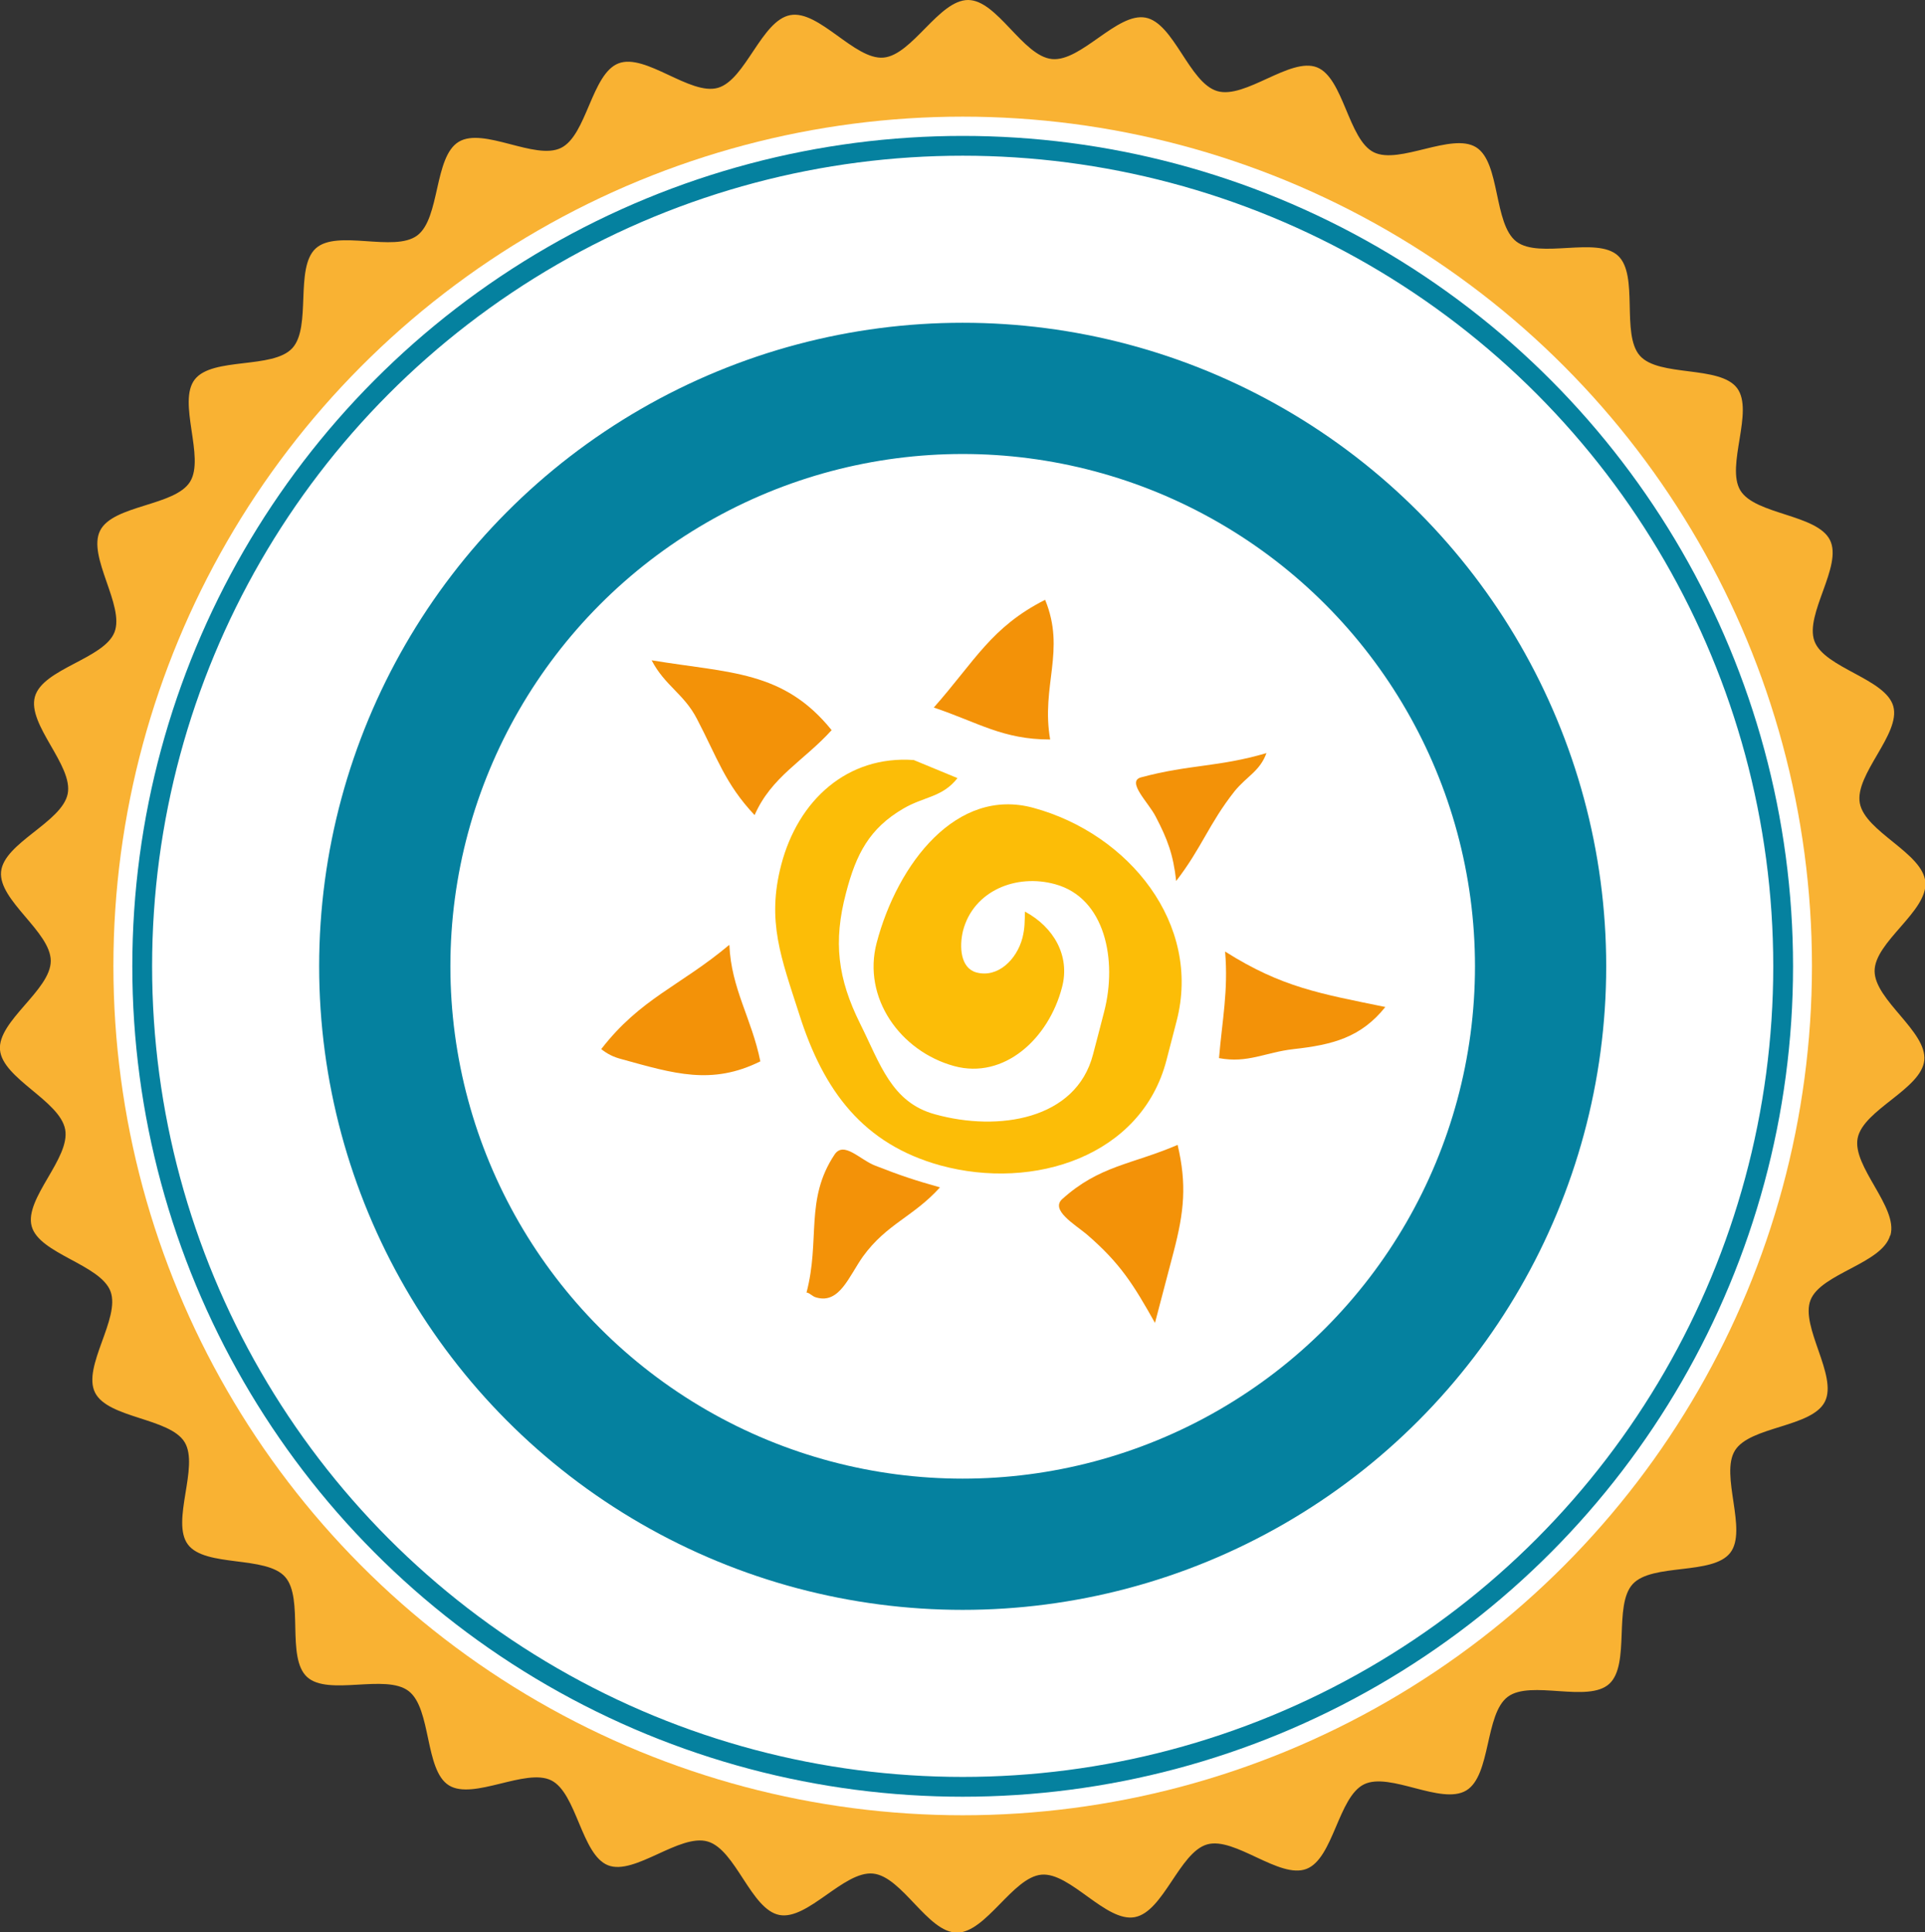 <?xml version="1.0" encoding="UTF-8"?><svg id="Layer_1" xmlns="http://www.w3.org/2000/svg" viewBox="0 0 53.47 53.67"><rect x="0" y="0" width="53.47" height="53.67" fill="#333333" stroke="none"/><defs><style>.cls-1{fill:#f9b233;}.cls-1,.cls-2,.cls-3,.cls-4{stroke-width:0px;}.cls-2{fill:#f39208;}.cls-5{stroke-width:.5px;}.cls-5,.cls-6,.cls-7{stroke:#05819f;stroke-miterlimit:10;}.cls-5,.cls-4{fill:#fff;}.cls-6{fill:#05819f;stroke-width:.63px;}.cls-7{fill:none;stroke-width:.55px;}.cls-3{fill:#fcbd07;}</style></defs><path class="cls-1" d="M52.5,34.32c-.23.78-1.92,1.05-2.21,1.79s.76,2.1.4,2.82-2.08.68-2.5,1.36.36,2.21-.13,2.84-2.17.28-2.71.87-.06,2.23-.65,2.77-2.18-.12-2.82.36-.46,2.18-1.15,2.6-2.12-.52-2.84-.17-.85,2.06-1.6,2.35-1.99-.9-2.76-.68-1.21,1.87-2.01,2.02-1.79-1.25-2.59-1.18-1.54,1.61-2.35,1.61-1.52-1.56-2.33-1.64-1.81,1.3-2.6,1.15-1.21-1.81-1.99-2.04-2.03.95-2.77.66-.87-2.01-1.58-2.36-2.16.56-2.84.14-.48-2.13-1.12-2.62-2.23.15-2.82-.39-.08-2.18-.61-2.78-2.22-.26-2.7-.9.32-2.16-.09-2.84-2.13-.66-2.49-1.38.71-2.06.43-2.81-1.98-1.04-2.19-1.81,1.08-1.89.93-2.69S.07,29.96,0,29.16s1.41-1.66,1.41-2.47S-.05,25.01.03,24.21s1.69-1.37,1.85-2.16-1.13-1.92-.91-2.7,1.92-1.05,2.21-1.79-.76-2.1-.4-2.82,2.08-.68,2.5-1.36-.36-2.21.13-2.84,2.17-.28,2.71-.87.06-2.23.65-2.77,2.18.12,2.82-.36.46-2.18,1.15-2.6,2.12.52,2.84.17.85-2.06,1.6-2.35,1.99.9,2.76.68,1.21-1.87,2.01-2.02,1.79,1.25,2.59,1.18S26.08,0,26.89,0s1.52,1.56,2.33,1.64,1.81-1.3,2.6-1.15,1.21,1.81,1.99,2.04,2.03-.95,2.77-.66.87,2.01,1.58,2.36,2.16-.56,2.84-.14.48,2.13,1.12,2.62,2.23-.15,2.82.39.08,2.18.61,2.78,2.22.26,2.7.9-.32,2.16.09,2.84,2.13.66,2.49,1.38-.71,2.06-.43,2.81,1.98,1.04,2.19,1.81-1.08,1.89-.93,2.69,1.75,1.38,1.82,2.19-1.41,1.66-1.41,2.47,1.46,1.68,1.38,2.48-1.69,1.37-1.85,2.16,1.13,1.92.91,2.7Z"/><circle class="cls-4" cx="26.74" cy="26.83" r="23.59"/><circle class="cls-7" cx="26.74" cy="26.84" r="22.79"/><circle class="cls-6" cx="26.74" cy="26.84" r="17.56"/><circle class="cls-5" cx="26.74" cy="26.84" r="14.48"/><path class="cls-3" d="M26.59,21.61l-1.21-.5c-1.84-.13-3.21,1.11-3.68,2.91-.41,1.57,0,2.59.5,4.15.68,2.15,1.79,3.61,3.92,4.2,2.6.71,5.59-.26,6.28-2.92.11-.42.17-.66.28-1.08.71-2.71-1.33-5.21-3.97-5.93-2.14-.59-3.78,1.55-4.36,3.75-.4,1.53.66,3.01,2.15,3.42,1.39.38,2.63-.76,3-2.19.23-.87-.23-1.67-1.03-2.1-.01.28,0,.45-.07.73-.16.61-.69,1.12-1.28.96-.44-.12-.48-.71-.37-1.16.29-1.11,1.48-1.59,2.56-1.29,1.39.38,1.73,2.11,1.36,3.54-.12.47-.19.73-.31,1.19-.47,1.81-2.63,2.15-4.39,1.66-1.21-.33-1.52-1.4-2.08-2.52-.62-1.25-.75-2.27-.39-3.63.28-1.08.65-1.79,1.59-2.34.58-.34,1.08-.31,1.5-.84"/><path class="cls-2" d="M35.18,20.91c-.18.51-.55.65-.89,1.07-.71.9-.91,1.57-1.62,2.49-.08-.73-.24-1.16-.57-1.79-.19-.38-.83-.98-.4-1.09,1.34-.36,2.14-.28,3.47-.67"/><path class="cls-2" d="M34.03,26.43c1.58,1,2.65,1.17,4.45,1.54-.68.85-1.47,1.05-2.55,1.17-.79.09-1.27.4-2.07.25.09-1.07.26-1.87.17-2.95"/><path class="cls-2" d="M32.08,36.75c.2-.77.32-1.21.52-1.98.29-1.11.37-1.87.11-2.97-1.28.55-2.17.57-3.21,1.51-.32.3.34.69.68.97.93.8,1.3,1.39,1.91,2.48"/><path class="cls-2" d="M22.41,35.9c.11.03.15.11.27.14.64.18.9-.59,1.29-1.14.66-.91,1.4-1.1,2.14-1.92-.71-.2-1.1-.33-1.79-.6-.43-.16-.88-.7-1.14-.31-.83,1.25-.39,2.37-.78,3.84"/><path class="cls-2" d="M20.96,22.64c-.82-.87-1.04-1.6-1.6-2.67-.36-.7-.89-.92-1.26-1.63,2.17.36,3.66.28,5,1.94-.78.86-1.67,1.29-2.14,2.36"/><path class="cls-2" d="M25.94,19.65c1.14-1.29,1.59-2.23,3.09-2.99.58,1.41-.12,2.39.14,3.88-1.32,0-1.99-.47-3.24-.89"/><path class="cls-2" d="M20.25,26.25c-1.36,1.14-2.46,1.48-3.55,2.89.18.14.34.22.57.28,1.45.4,2.5.73,3.85.06-.24-1.19-.81-2.02-.86-3.23"/></svg>